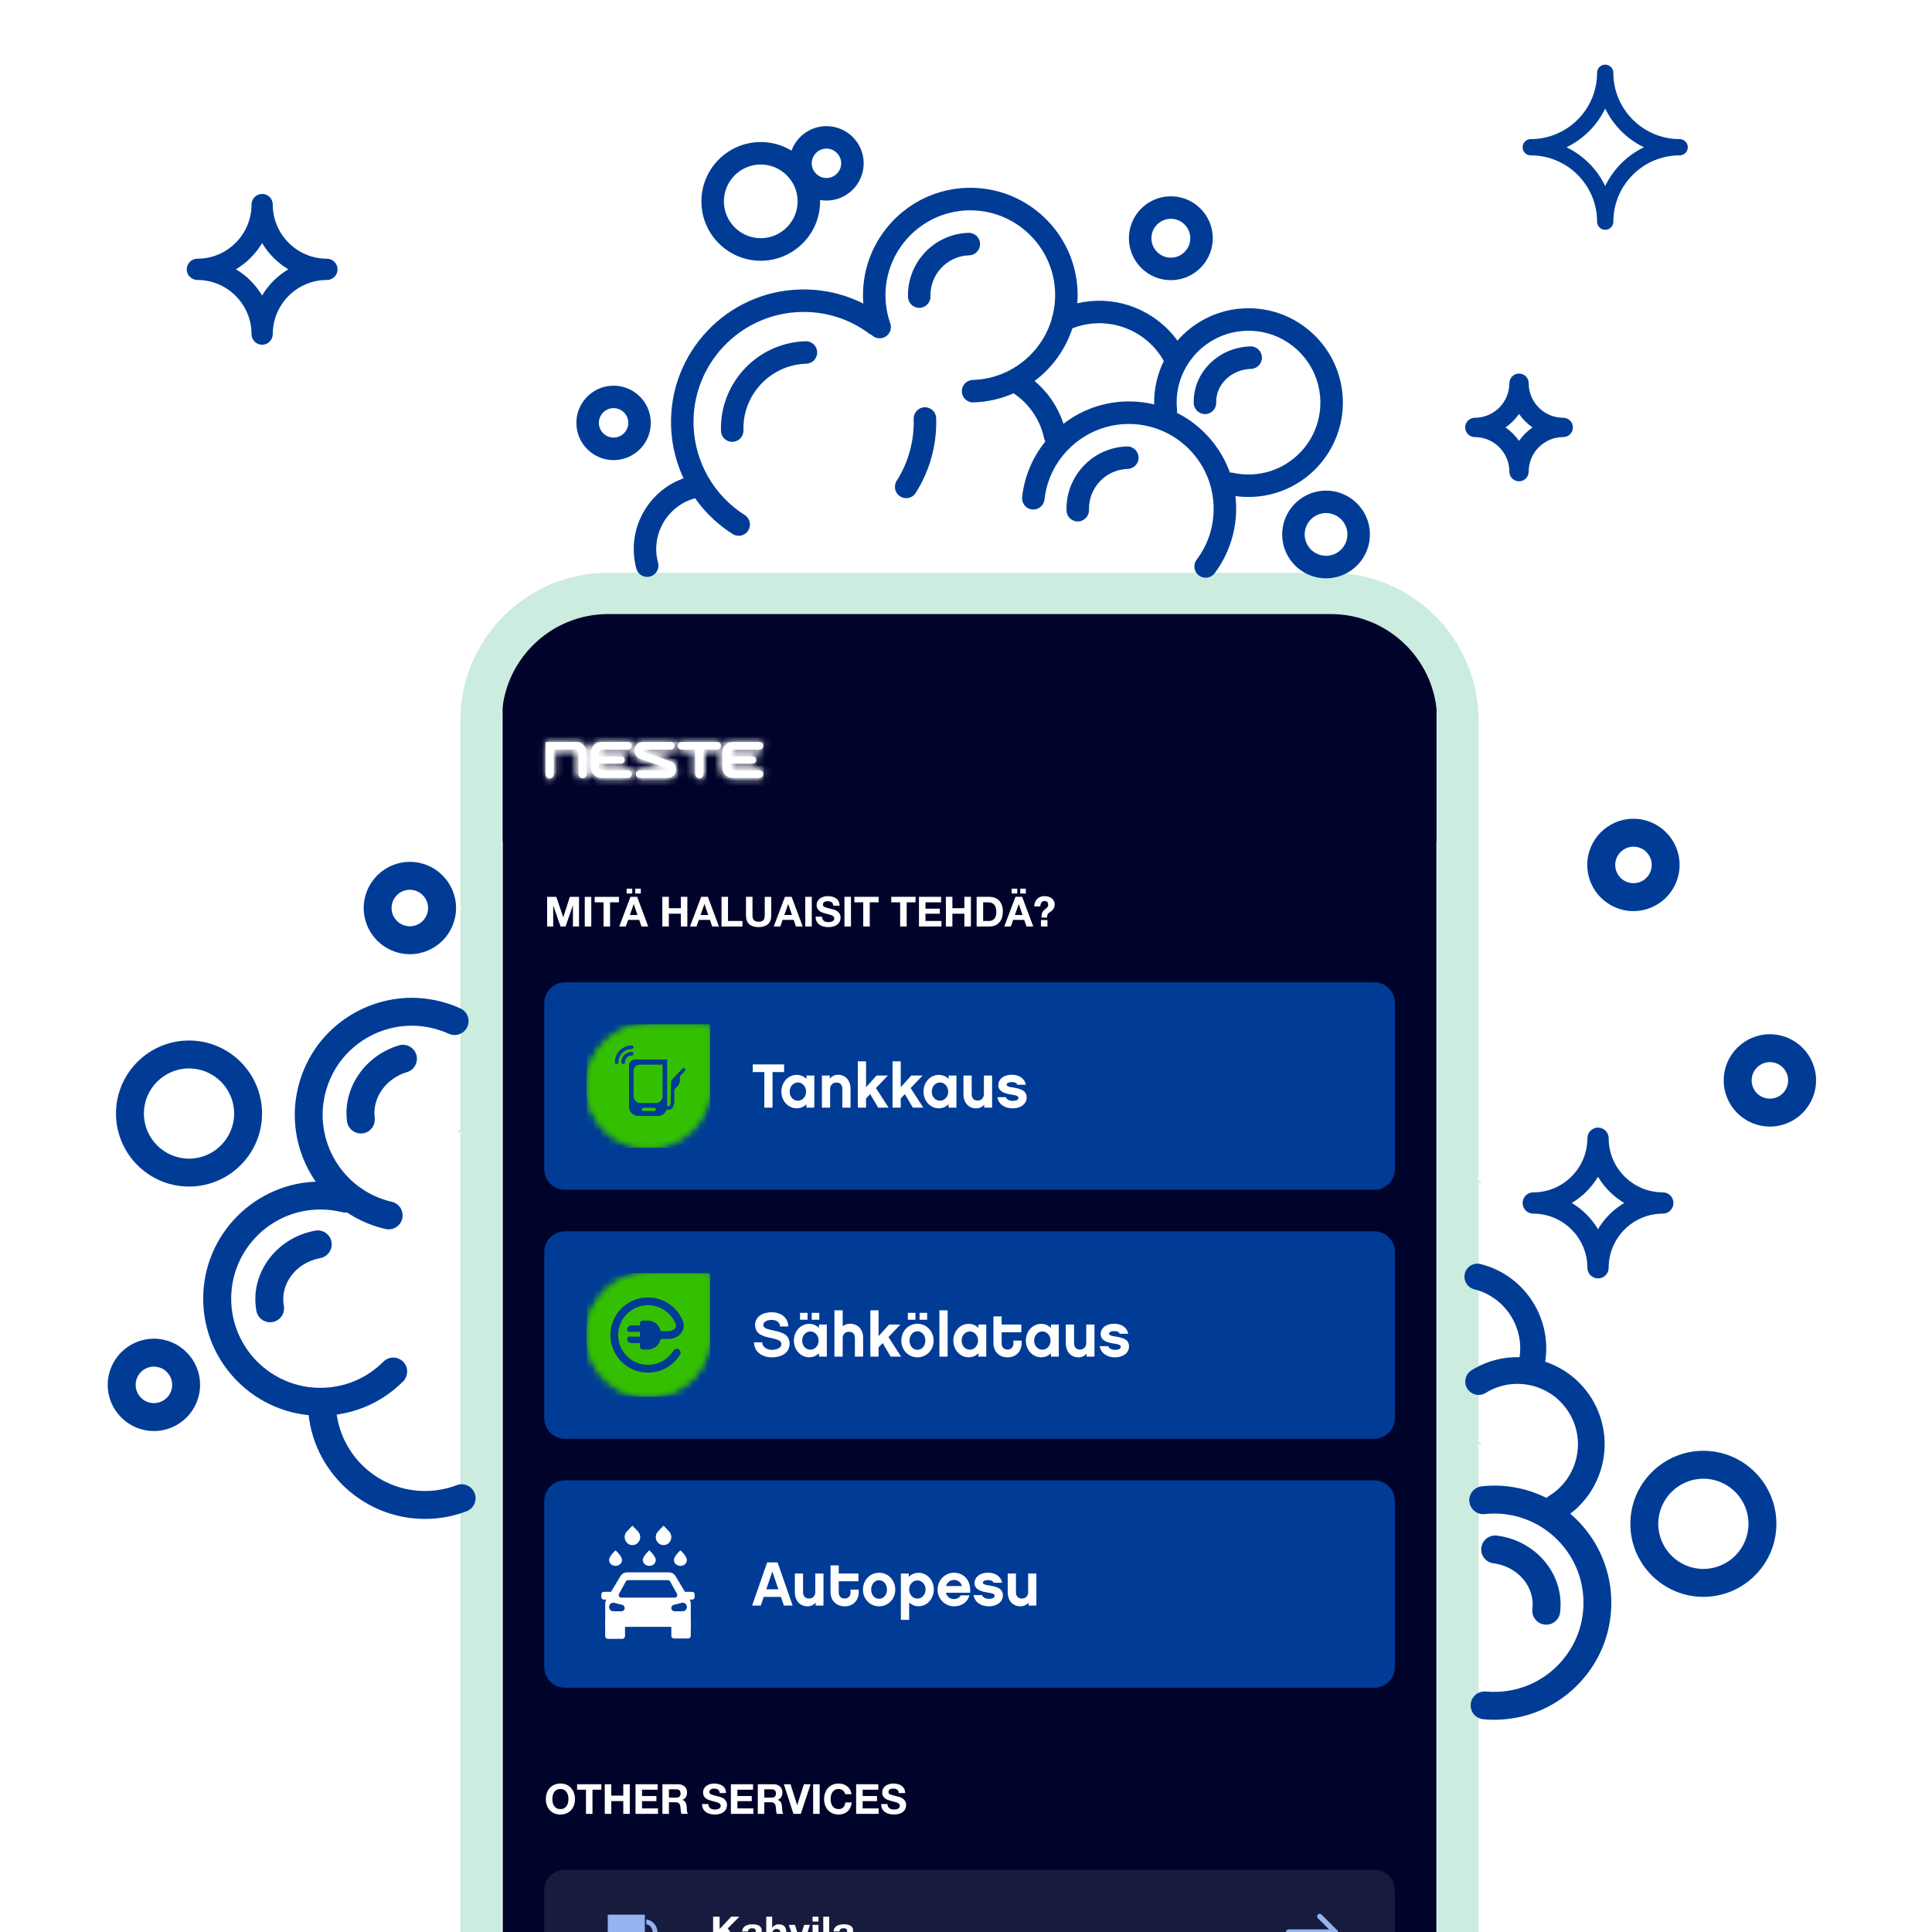 <svg fill="none" height="269" viewBox="0 0 269 269" width="269" xmlns="http://www.w3.org/2000/svg" xmlns:xlink="http://www.w3.org/1999/xlink"><rect x="0" y="0" width="269" height="269" fill="#808080" stroke="none"/><clipPath id="a"><path d="m0 0h269v269h-269z"/></clipPath><clipPath id="b"><rect height="296.111" rx="8" width="130" x="70" y="85.44"/></clipPath><mask height="187" maskUnits="userSpaceOnUse" width="136" x="67" y="83"><path d="m67 100.431c0-9.627 7.804-17.431 17.431-17.431h101.138c9.627 0 17.431 7.804 17.431 17.431v169.207h-136z" fill="#d9d9d9"/></mask><mask id="c" height="18" maskUnits="userSpaceOnUse" width="18" x="81" y="142"><path clip-rule="evenodd" d="m90.404 142.614c-4.724 0-8.661 3.758-8.723 8.481-0.0.025-0.0.05-.001.075v.078c.021 4.729 3.861 8.556 8.595 8.556 4.747 0 8.595-3.848 8.595-8.595v-8.308c0-.158-.128-.287-.286-.287z" fill="#fff" fill-rule="evenodd"/></mask><mask id="d" height="18" maskUnits="userSpaceOnUse" width="18" x="81" y="142"><path clip-rule="evenodd" d="m90.404 142.614c-4.724 0-8.661 3.758-8.723 8.481-0.0.025-0.0.05-.001.075v.078c.021 4.729 3.861 8.556 8.595 8.556 4.747 0 8.595-3.848 8.595-8.595v-8.308c0-.158-.128-.287-.286-.287z" fill="#fff" fill-rule="evenodd"/></mask><mask id="e" height="18" maskUnits="userSpaceOnUse" width="18" x="81" y="177"><path clip-rule="evenodd" d="m90.405 177.281c-4.724 0-8.661 3.757-8.723 8.481-0.0.025-0.0.05-.001.075v.078c.021 4.728 3.861 8.556 8.595 8.556 4.747 0 8.595-3.848 8.595-8.595v-8.309c0-.158-.128-.286-.286-.286z" fill="#fff" fill-rule="evenodd"/></mask><mask id="f" height="18" maskUnits="userSpaceOnUse" width="18" x="81" y="177"><path clip-rule="evenodd" d="m90.405 177.281c-4.724 0-8.661 3.757-8.723 8.481-0.0.025-0.0.05-.001.075v.078c.021 4.728 3.861 8.556 8.595 8.556 4.747 0 8.595-3.848 8.595-8.595v-8.309c0-.158-.128-.286-.286-.286z" fill="#fff" fill-rule="evenodd"/></mask><mask id="g" height="6" maskUnits="userSpaceOnUse" width="32" x="75" y="103"><path clip-rule="evenodd" d="m102.031 103.311c-.812.001-1.468.659-1.469 1.47v2.076c.001.811.657 1.469 1.469 1.47h3.719c.295-.001.533-.24.534-.535 0-.295-.239-.535-.534-.536h-3.506-.004c-.294-.001-.532-.24-.531-.535v-.296-.002c0-.06.049-.108.109-.108h2.98c.275 0 .497-.222.497-.497-.001-.273-.223-.495-.497-.496h-2.979-.003c-.06-.001-.108-.05-.107-.109v-.297-.004c.001-.294.24-.532.535-.531h3.506c.295 0 .534-.24.534-.535-.001-.295-.239-.534-.534-.535zm-7.145 0c-.295 0-.534.239-.534.534.001.296.239.535.534.536h1.798.003c.06.001.108.05.106.11v3.302h0v.004c.002.316.258.57.573.569.316 0 .573-.257.573-.574v-3.301-.003c0-.059.05-.107.109-.107h1.808c.295 0 .535-.24.534-.535s-.239-.534-.534-.535zm-5.38 0h-.002c-.66.001-1.194.538-1.192 1.197-0.0.486.292.923.741 1.108l3.881 1.373c.053.021.089.072.091.129-0.0.077-.062.138-.138.138h-3.831c-.295.001-.535.24-.534.536.001.295.24.534.534.535h3.89c.661-.002 1.196-.538 1.197-1.198 0-.502-.312-.951-.784-1.125l-3.833-1.356c-.055-.019-.092-.071-.092-.13v-.004c.001-.074.062-.134.137-.133h3.825c.295 0 .535-.24.534-.535-.001-.295-.239-.534-.534-.535zm-5.78 0c-.811.001-1.468.659-1.468 1.47v2.076c0.0.811.657 1.469 1.468 1.47h3.718c.295-.001.534-.24.534-.535 0-.296-.239-.535-.534-.536h-3.506-.003c-.295-.001-.533-.24-.532-.535v-.296-.002c.001-.06.05-.108.11-.108h2.979c.275 0 .496-.222.496-.497-.001-.273-.222-.495-.496-.496h-2.98-.003c-.059-.001-.108-.05-.107-.109v-.297-.004c.001-.294.24-.532.535-.531h3.506c.295 0 .534-.24.534-.535-0-.295-.239-.534-.534-.535zm-6.63 0h-1.036-.003c-.06 0-.108.049-.107.109v4.373.004c.001.316.258.57.573.569h0c.317 0 .573-.257.573-.574v-3.301-.003c.001-.06.049-.108.109-.107h2.792c.295.001.534.24.535.535v2.877.004c.001.316.258.57.573.569h0c.317 0 .573-.257.572-.574v-3.011c-0-.811-.657-1.469-1.468-1.47z" fill="#fff" fill-rule="evenodd"/></mask><mask id="h" height="6" maskUnits="userSpaceOnUse" width="32" x="75" y="103"><path clip-rule="evenodd" d="m102.031 103.311c-.812.001-1.468.659-1.469 1.47v2.076c.001.811.657 1.469 1.469 1.47h3.719c.295-.001.533-.24.534-.535 0-.295-.239-.535-.534-.536h-3.506-.004c-.294-.001-.532-.24-.531-.535v-.296-.002c0-.06.049-.108.109-.108h2.98c.275 0 .497-.222.497-.497-.001-.273-.223-.495-.497-.496h-2.979-.003c-.06-.001-.108-.05-.107-.109v-.297-.004c.001-.294.24-.532.535-.531h3.506c.295 0 .534-.24.534-.535-.001-.295-.239-.534-.534-.535zm-7.145 0c-.295 0-.534.239-.534.534.001.296.239.535.534.536h1.798.003c.06.001.108.05.106.11v3.302h0v.004c.002.316.258.57.573.569.316 0 .573-.257.573-.574v-3.301-.003c0-.059.05-.107.109-.107h1.808c.295 0 .535-.24.534-.535s-.239-.534-.534-.535zm-5.38 0h-.002c-.66.001-1.194.538-1.192 1.197-0.0.486.292.923.741 1.108l3.881 1.373c.053.021.089.072.091.129-0.0.077-.062.138-.138.138h-3.831c-.295.001-.535.24-.534.536.001.295.24.534.534.535h3.89c.661-.002 1.196-.538 1.197-1.198 0-.502-.312-.951-.784-1.125l-3.833-1.356c-.055-.019-.092-.071-.092-.13v-.004c.001-.074.062-.134.137-.133h3.825c.295 0 .535-.24.534-.535-.001-.295-.239-.534-.534-.535zm-5.78 0c-.811.001-1.468.659-1.468 1.47v2.076c0.0.811.657 1.469 1.468 1.47h3.718c.295-.001.534-.24.534-.535 0-.296-.239-.535-.534-.536h-3.506-.003c-.295-.001-.533-.24-.532-.535v-.296-.002c.001-.06.05-.108.11-.108h2.979c.275 0 .496-.222.496-.497-.001-.273-.222-.495-.496-.496h-2.98-.003c-.059-.001-.108-.05-.107-.109v-.297-.004c.001-.294.24-.532.535-.531h3.506c.295 0 .534-.24.534-.535-0-.295-.239-.534-.534-.535zm-6.63 0h-1.036-.003c-.06 0-.108.049-.107.109v4.377c.001.316.258.57.573.569h0c.317 0 .573-.257.573-.574v-3.301-.003c.001-.06.049-.108.109-.107h2.792c.295.001.534.24.535.535v2.877.004c.001.316.258.57.573.569h0c.317 0 .573-.257.572-.574v-3.011c-0-.811-.657-1.469-1.468-1.47z" fill="#fff" fill-rule="evenodd"/></mask><g clip-path="url(#a)"><path d="m0 0h269v269h-269z" fill="#fff"/><g clip-path="url(#b)"><rect fill="#00042a" height="296.111" rx="8" width="130" x="70" y="85.44"/><path d="m76.177 124.87h1.277l.965 2.837h.011l.913-2.837h1.277v4.126h-.849v-2.924h-.012l-1.011 2.924h-.699l-1.011-2.895h-.012v2.895h-.849zm5.242 0h.907v4.126h-.907zm2.617.763h-1.236v-.763h3.38v.763h-1.236v3.363h-.907zm3.214-1.901h.78v.676h-.78zm1.19 0h.78v.676h-.78zm-.745 3.669h1.069l-.52-1.514h-.012zm.087-2.531h.93l1.543 4.126h-.942l-.312-.919h-1.543l-.324.919h-.913zm4.437 0h.907v1.583h1.67v-1.583h.907v4.126h-.907v-1.78h-1.67v1.78h-.907zm5.323 2.531h1.069l-.52-1.514h-.012zm.087-2.531h.93l1.543 4.126h-.942l-.312-.919h-1.543l-.324.919h-.913zm2.829 0h.907v3.363h2.01v.763h-2.917zm6.926 2.566c0 .558-.156.974-.468 1.248-.312.269-.744.404-1.294.404-.559 0-.992-.135-1.3-.404-.305-.27-.457-.686-.457-1.248v-2.566h.907v2.566c0 .111.01.221.029.329s.06.204.121.289c.062.081.147.148.255.202.111.05.26.075.445.075.323 0 .547-.071.67-.214.123-.146.185-.373.185-.681v-2.566h.907zm1.821-.035h1.069l-.52-1.514h-.012zm.087-2.531h.93l1.543 4.126h-.942l-.312-.919h-1.543l-.323.919h-.913zm2.828 0h.907v4.126h-.907zm2.323 2.756c0 .139.025.256.075.353.05.096.115.175.196.237.085.057.183.102.295.132.111.027.227.041.346.041.081 0 .168-.006.26-.017.093-.016.18-.043.26-.081.081-.039.149-.091.203-.156.054-.07.081-.156.081-.26 0-.112-.037-.203-.11-.272-.07-.069-.162-.127-.278-.173-.115-.046-.246-.087-.392-.122-.147-.034-.295-.073-.445-.115-.154-.039-.305-.085-.451-.139-.146-.058-.277-.131-.393-.219-.115-.089-.21-.199-.283-.33-.069-.134-.104-.296-.104-.485 0-.212.044-.395.133-.549.092-.158.212-.289.358-.393s.312-.181.497-.231.37-.075.555-.075c.215 0 .421.025.618.075.2.046.377.123.531.231.155.108.276.247.364.416.093.166.139.368.139.607h-.878c-.008-.123-.035-.225-.081-.306-.042-.081-.1-.145-.173-.191-.074-.046-.158-.079-.255-.098-.092-.019-.194-.029-.306-.029-.073 0-.146.008-.219.023-.074.015-.141.042-.203.081-.057.038-.105.087-.144.144-.039.058-.058.131-.058.22 0 .081.016.146.046.196.031.05.091.097.18.139.092.042.217.085.375.127.162.043.372.096.63.162.077.015.183.044.318.087.138.038.275.102.41.19.135.089.25.208.347.358.1.147.15.336.15.567 0 .188-.037.364-.11.525-.073.162-.183.303-.329.422-.143.116-.322.206-.538.272-.212.065-.458.098-.739.098-.227 0-.449-.029-.665-.087-.212-.054-.4-.14-.566-.26-.162-.119-.291-.271-.387-.456s-.143-.405-.139-.659zm3.134-2.756h.907v4.126h-.907zm2.616.763h-1.236v-.763h3.38v.763h-1.237v3.363h-.907zm5.141 0h-1.237v-.763h3.38v.763h-1.236v3.363h-.907zm2.619-.763h3.085v.763h-2.178v.884h1.999v.705h-1.999v1.011h2.224v.763h-3.131zm3.746 0h.907v1.583h1.67v-1.583h.907v4.126h-.907v-1.78h-1.67v1.78h-.907zm5.19 3.363h.809c.131 0 .258-.021.381-.064.123-.042.233-.111.33-.208.096-.1.173-.229.231-.387.057-.158.086-.35.086-.578 0-.208-.021-.394-.063-.56-.039-.169-.104-.314-.197-.433-.092-.12-.215-.21-.369-.272-.151-.065-.337-.098-.561-.098h-.647zm-.907-3.363h1.779c.266 0 .513.043.74.127.231.085.429.212.595.382.17.169.301.381.393.635.096.254.144.553.144.896 0 .3-.038.578-.115.832s-.195.474-.353.658c-.154.185-.348.332-.583.44-.231.104-.505.156-.821.156h-1.779zm4.878-1.138h.78v.676h-.78zm1.19 0h.78v.676h-.78zm-.746 3.669h1.069l-.52-1.514h-.011zm.087-2.531h.93l1.543 4.126h-.942l-.312-.919h-1.542l-.324.919h-.913zm4.452 3.236v.89h-.907v-.89zm-1.837-1.907c.004-.208.038-.399.104-.572.069-.173.164-.323.283-.451.123-.127.27-.225.439-.294.174-.073.366-.11.578-.11.273 0 .501.039.682.116.185.073.333.165.445.277.111.112.19.233.237.364.05.127.075.246.075.358 0 .185-.025.337-.075.457-.047.119-.106.221-.18.306-.069.085-.148.158-.236.219-.085.058-.166.118-.243.179-.077.058-.147.126-.208.203-.058.077-.095.173-.11.289v.219h-.78v-.26c.012-.165.042-.304.093-.416.053-.112.115-.206.184-.283.07-.081.143-.15.22-.208s.148-.116.214-.173c.065-.058.117-.122.156-.191.042-.069.061-.156.058-.26 0-.177-.045-.308-.133-.393-.085-.085-.205-.127-.359-.127-.104 0-.194.021-.271.064-.073.038-.135.092-.185.161-.046.066-.081.145-.104.237-.023.089-.035.185-.035.289z" fill="#fff"/><path d="m75.778 139.662c0-1.595 1.293-2.889 2.889-2.889h112.666c1.596 0 2.889 1.294 2.889 2.889v23.111c0 1.596-1.293 2.889-2.889 2.889h-112.666c-1.595 0-2.889-1.293-2.889-2.889z" fill="#003b96"/><g mask="url(#c)"><path clip-rule="evenodd" d="m81.681 159.804h17.19v-17.19h-17.19z" fill="#34c000" fill-rule="evenodd"/></g><g mask="url(#d)"><path clip-rule="evenodd" d="m81.681 159.804h17.19v-17.19h-17.19z" fill="#34c000" fill-rule="evenodd"/></g><path clip-rule="evenodd" d="m92.258 152.631c-.002.529-.43.956-.959.957h-2.132c-.525-.005-.949-.431-.951-.957v-3.545c.004-.466.381-.843.847-.847h0 3.195zm-1.167 2.06h-1.495c-.124 0-.224-.1-.224-.224s.1-.224.224-.224h1.495c.124 0 .224.1.224.224s-.1.224-.224.224zm4.258-5.939c-.11-.057-.243-.041-.336.041-.486.488-.964.984-1.418 1.501-.107.145-.164.321-.163.502-.016.773-.049 2.323-.049 2.323v.343c-.02.226-.024.561-.364.551-.053-.002-.094-.015-.13-.032v-6.465h-4.455c-.472 0-.855.382-.855.854v5.726c.003.711.58 1.287 1.291 1.288h2.729c.567-.001 1.048-.368 1.221-.877.064.016.13.026.198.023.335.017.638-.196.737-.516.083-.232.13-.475.14-.722 0 0-.014-.989 0-1.483.026-.147.107-.28.226-.37.41-.28.62-.773.539-1.262-.036-.216.05-.434.224-.567.176-.143.333-.307.467-.49.059-.085.094-.285 0-.368z" fill="#003b96" fill-rule="evenodd"/><path clip-rule="evenodd" d="m88.198 146.719c0-.138-.111-.249-.249-.249-.795.001-1.439.645-1.44 1.44 0.0.065.027.128.074.174.047.046.11.072.176.072.136 0 .247-.11.248-.247.001-.519.422-.941.942-.942.138 0 .249-.111.249-.248z" fill="#003b96" fill-rule="evenodd"/><path clip-rule="evenodd" d="m87.951 146.059c.137 0 .249-.112.249-.249s-.111-.249-.249-.249c-1.294.005-2.341 1.055-2.341 2.349.001.134.109.243.244.245.136 0 .247-.109.248-.245 0-1.022.827-1.85 1.849-1.851z" fill="#003b96" fill-rule="evenodd"/><path d="m109.174 149.269h-1.612v4.949h-1.144v-4.949h-1.612v-1.066h4.368zm4.205.485v4.464h-1.092v-.477c-.346.364-.823.572-1.369.572-1.161 0-2.123-1.005-2.123-2.323 0-1.326.962-2.331 2.123-2.331.546 0 1.023.208 1.369.572v-.477zm-1.144 2.245c0-.711-.511-1.283-1.144-1.283-.632 0-1.144.555-1.144 1.283 0 .711.512 1.257 1.144 1.257.633 0 1.144-.564 1.144-1.257zm6.189-.39v2.609h-1.144v-2.609c0-.26-.078-.884-.832-.884-.511 0-.866.381-.866.884v2.609h-1.144v-4.464h1.092v.434c.286-.338.676-.546 1.152-.546 1.049 0 1.742.788 1.742 1.967zm2.732.728-.572.598v1.283h-1.144v-6.448h1.144v3.605l1.464-1.621h1.578l-1.664 1.742 1.759 2.722h-1.456zm4.832 0-.572.598v1.283h-1.144v-6.448h1.144v3.605l1.465-1.621h1.577l-1.664 1.742 1.76 2.722h-1.456zm7.179-2.583v4.464h-1.092v-.477c-.346.364-.823.572-1.369.572-1.161 0-2.123-1.005-2.123-2.323 0-1.326.962-2.331 2.123-2.331.546 0 1.023.208 1.369.572v-.477zm-1.144 2.245c0-.711-.511-1.283-1.144-1.283-.632 0-1.144.555-1.144 1.283 0 .711.512 1.257 1.144 1.257.633 0 1.144-.564 1.144-1.257zm6.112-2.245v4.464h-1.092v-.408c-.277.321-.667.512-1.135.512-1.058 0-1.76-.789-1.76-1.959v-2.609h1.144v2.609c0 .251.087.875.832.875.512 0 .867-.381.867-.875v-2.609zm4.812 3.06c0 .884-.815 1.508-1.959 1.508-1.135 0-1.976-.598-2.115-1.56h1.162c.156.381.615.52.953.52.459 0 .806-.139.806-.399 0-.251-.156-.355-.936-.477-.797-.121-1.863-.338-1.863-1.334 0-.702.615-1.43 1.906-1.43 1.023 0 1.786.554 1.933 1.395h-1.187c-.07-.208-.321-.373-.746-.373-.528 0-.745.191-.745.356 0 .234.329.312.884.398 1.109.182 1.907.425 1.907 1.396z" fill="#fff"/><path d="m75.778 174.329c0-1.596 1.293-2.889 2.889-2.889h112.666c1.596 0 2.889 1.293 2.889 2.889v23.111c0 1.595-1.293 2.889-2.889 2.889h-112.666c-1.595 0-2.889-1.294-2.889-2.889z" fill="#003b96"/><g mask="url(#e)"><path clip-rule="evenodd" d="m81.682 194.471h17.19v-17.19h-17.19z" fill="#34c000" fill-rule="evenodd"/></g><g mask="url(#f)"><path clip-rule="evenodd" d="m81.682 194.471h17.19v-17.19h-17.19z" fill="#34c000" fill-rule="evenodd"/></g><path d="m89.105 184.234c0-.2.162-.361.361-.361h.739c.997 0 1.806.808 1.806 1.805v.413c0 .997-.808 1.805-1.806 1.805h-.739c-.199 0-.361-.161-.361-.361z" fill="#003b96"/><path d="m87.316 185.139c0-.329.267-.596.596-.596h1.055c.199 0 .361.162.361.361v.172c0 .2-.162.361-.361.361h-1.353c-.165 0-.298-.133-.298-.298z" fill="#003b96"/><path d="m87.316 186.406c0 .329.267.596.596.596h1.055c.199 0 .361-.161.361-.361v-.172c0-.199-.162-.361-.361-.361h-1.353c-.165 0-.298.133-.298.298z" fill="#003b96"/><path d="m94.222 188.343c-.826 1.342-2.309 2.236-4 2.236-2.593 0-4.694-2.102-4.694-4.695 0-2.592 2.102-4.694 4.694-4.694 1.97 0 3.656 1.213 4.353 2.933.374.924-.467 1.761-1.464 1.761h-1.995" stroke="#003b96" stroke-linecap="round" stroke-width="1.083"/><path d="m107.449 182.714c1.586 0 2.305 1.023 2.305 1.976h-1.144c0-.52-.433-.91-1.161-.91-.607 0-1.17.234-1.17.693 0 .416.407.564 1.326.754 1.43.286 2.331.642 2.331 1.872 0 1.162-.97 1.89-2.487 1.89-1.179 0-2.461-.65-2.461-2.098h1.144c0 .711.71 1.049 1.317 1.049.659 0 1.343-.234 1.343-.806 0-.381-.312-.615-1.421-.832s-2.236-.546-2.236-1.837c0-1.032.91-1.751 2.314-1.751zm5.568.078h1.057v.962h-1.057zm-1.629 0h1.057v.962h-1.057zm3.735 1.629v4.464h-1.092v-.477c-.347.364-.823.572-1.369.572-1.162 0-2.124-1.005-2.124-2.323 0-1.326.962-2.331 2.124-2.331.546 0 1.022.208 1.369.572v-.477zm-1.144 2.245c0-.711-.511-1.283-1.144-1.283s-1.144.555-1.144 1.283c0 .711.511 1.257 1.144 1.257s1.144-.564 1.144-1.257zm6.197-.39v2.609h-1.144v-2.609c0-.26-.086-.849-.832-.849-.511 0-.866.346-.866.849v2.609h-1.153v-6.448h1.153v2.218c.286-.216.632-.346 1.022-.346 1.092 0 1.82.788 1.82 1.967zm2.723.728-.572.598v1.283h-1.144v-6.448h1.144v3.605l1.465-1.621h1.577l-1.664 1.742 1.759 2.722h-1.456zm5.134-4.212h1.057v.962h-1.057zm-1.63 0h1.058v.962h-1.058zm1.335 1.517c1.239 0 2.253 1.014 2.253 2.348 0 1.335-1.014 2.332-2.253 2.332s-2.245-.997-2.245-2.332c0-1.334 1.006-2.348 2.245-2.348zm0 3.631c.607 0 1.101-.52 1.101-1.274 0-.771-.494-1.309-1.101-1.309s-1.101.538-1.101 1.309c0 .754.494 1.274 1.101 1.274zm4.204-5.503v6.448h-1.144v-6.448zm5.381 1.984v4.464h-1.092v-.477c-.347.364-.823.572-1.369.572-1.162 0-2.124-1.005-2.124-2.323 0-1.326.962-2.331 2.124-2.331.546 0 1.022.208 1.369.572v-.477zm-1.144 2.245c0-.711-.511-1.283-1.144-1.283s-1.144.555-1.144 1.283c0 .711.511 1.257 1.144 1.257s1.144-.564 1.144-1.257zm6.067-.009v.364c0 1.127-.762 1.968-1.958 1.968s-1.968-.841-1.968-1.968v-3.735h1.144v1.135h2.739v1.075h-2.739v1.586c0 .407.252.823.824.823.563 0 .814-.416.814-.823v-.425zm5.174-2.236v4.464h-1.092v-.477c-.347.364-.823.572-1.369.572-1.162 0-2.124-1.005-2.124-2.323 0-1.326.962-2.331 2.124-2.331.546 0 1.022.208 1.369.572v-.477zm-1.144 2.245c0-.711-.511-1.283-1.144-1.283s-1.144.555-1.144 1.283c0 .711.511 1.257 1.144 1.257s1.144-.564 1.144-1.257zm6.112-2.245v4.464h-1.092v-.408c-.278.321-.668.512-1.136.512-1.057 0-1.759-.789-1.759-1.959v-2.609h1.144v2.609c0 .251.087.875.832.875.511 0 .867-.381.867-.875v-2.609zm4.811 3.06c0 .884-.814 1.508-1.958 1.508-1.136 0-1.976-.598-2.115-1.56h1.161c.156.381.616.52.954.52.459 0 .806-.139.806-.399 0-.251-.156-.355-.936-.477-.798-.121-1.864-.338-1.864-1.334 0-.702.616-1.43 1.907-1.43 1.023 0 1.785.554 1.933 1.395h-1.188c-.069-.208-.32-.373-.745-.373-.529 0-.745.191-.745.356 0 .234.329.312.884.398 1.109.182 1.906.425 1.906 1.396z" fill="#fff"/><path d="m75.778 208.996c0-1.596 1.293-2.889 2.889-2.889h112.666c1.596 0 2.889 1.293 2.889 2.889v23.111c0 1.595-1.293 2.889-2.889 2.889h-112.666c-1.595 0-2.889-1.294-2.889-2.889z" fill="#003b96"/><g fill="#fff"><rect height="2.758" rx=".361" transform="matrix(1 0 0 -1 84.264 228.184)" width="2.758"/><rect height="2.708" rx=".361" transform="matrix(1 0 0 -1 93.472 228.135)" width="2.708"/><path d="m84.083 221.635h1.444c.2 0 .361.161.361.361v.361c0 .199-.162.361-.361.361h-1.444c-.2 0-.361-.162-.361-.361v-.361c0-.2.162-.361.361-.361z"/><path d="m94.917 221.635h1.444c.2 0 .361.161.361.361v.361c0 .199-.162.361-.361.361h-1.444c-.2 0-.361-.162-.361-.361v-.361c0-.2.162-.361.361-.361z"/><path clip-rule="evenodd" d="m84.418 222.731c-.101.169-.154.361-.154.558v3.22h11.917v-3.22c0-.197-.053-.389-.154-.558l-1.968-3.279c-.196-.326-.548-.526-.929-.526h-5.815c-.381 0-.733.2-.929.526zm1.769-.821.953-1.715c.064-.114.184-.186.316-.186h5.533c.131 0 .252.072.316.186l.953 1.715c.134.241-.04.537-.316.537h-7.439c-.275 0-.449-.296-.316-.537zm-1.381 1.839c0-.386.363-.67.738-.576l1.083.271c.203.051.346.233.346.443 0 .252-.204.456-.456.456h-1.117c-.328 0-.594-.266-.594-.594zm10.096-.576c.375-.094.738.19.738.576 0 .328-.266.594-.594.594h-1.117c-.252 0-.456-.204-.456-.456 0-.21.142-.392.346-.443z" fill-rule="evenodd"/><path d="m87.29 214.806c-.423-.438-.423-1.149 0-1.587l.766-.793.766.793c.423.438.423 1.149 0 1.587-.423.438-1.109.438-1.532 0z"/><path d="m91.623 214.806c-.423-.438-.423-1.149 0-1.587l.766-.793.766.793c.423.438.423 1.149 0 1.587-.423.438-1.109.438-1.532 0z"/><path d="m86.611 217.211c0 .449-.404.812-.903.812-.498 0-.903-.363-.903-.812 0-.542.903-1.354.903-1.354s.903.812.903 1.354z"/><path d="m91.306 217.211c0 .449-.404.812-.903.812s-.903-.363-.903-.812c0-.542.903-1.354.903-1.354s.903.812.903 1.354z"/><path d="m95.639 217.211c0 .449-.404.812-.903.812s-.903-.363-.903-.812c0-.542.903-1.354.903-1.354s.903.812.903 1.354z"/><path d="m108.74 222.347h-2.4l-.408 1.204h-1.213l2.097-6.014h1.448l2.097 6.014h-1.213zm-.364-1.066-.84-2.47-.841 2.47zm6.281-2.193v4.463h-1.092v-.407c-.277.321-.667.511-1.135.511-1.057 0-1.759-.788-1.759-1.958v-2.609h1.144v2.609c0 .251.086.875.832.875.511 0 .866-.381.866-.875v-2.609zm4.907 2.236v.364c0 1.127-.763 1.967-1.959 1.967s-1.967-.84-1.967-1.967v-3.735h1.144v1.135h2.739v1.075h-2.739v1.586c0 .407.251.823.823.823.564 0 .815-.416.815-.823v-.425zm2.834-2.349c1.239 0 2.253 1.014 2.253 2.349s-1.014 2.331-2.253 2.331c-1.24 0-2.245-.996-2.245-2.331s1.005-2.349 2.245-2.349zm0 3.632c.606 0 1.1-.52 1.1-1.274 0-.772-.494-1.309-1.1-1.309-.607 0-1.101.537-1.101 1.309 0 .754.494 1.274 1.101 1.274zm7.618-1.3c0 1.326-.953 2.34-2.123 2.34-.511 0-.971-.2-1.309-.529v2.418h-1.152v-6.448h1.1v.468c.347-.355.824-.572 1.361-.572 1.17 0 2.123 1.005 2.123 2.323zm-1.144 0c0-.72-.511-1.257-1.144-1.257-.632 0-1.144.563-1.144 1.257 0 .702.512 1.274 1.144 1.274.633 0 1.144-.546 1.144-1.274zm6.198.459h-3.371c.147.546.581.884 1.118.884.381 0 .754-.165.945-.52h1.222c-.26.91-1.049 1.525-2.158 1.525-1.257 0-2.288-1.04-2.288-2.331s1.031-2.349 2.288-2.349c1.317 0 2.409 1.023 2.244 2.791zm-3.354-.936h2.219c-.139-.52-.572-.849-1.118-.849-.52 0-.936.329-1.101.849zm7.921 1.317c0 .884-.814 1.508-1.958 1.508-1.136 0-1.976-.598-2.115-1.56h1.161c.156.382.616.52.954.52.459 0 .806-.138.806-.398 0-.252-.156-.356-.936-.477-.798-.121-1.864-.338-1.864-1.335 0-.702.616-1.43 1.907-1.43 1.023 0 1.785.555 1.933 1.396h-1.188c-.069-.208-.32-.373-.745-.373-.529 0-.745.191-.745.355 0 .234.329.312.884.399 1.109.182 1.906.425 1.906 1.395zm4.66-3.059v4.463h-1.092v-.407c-.278.321-.668.511-1.136.511-1.057 0-1.759-.788-1.759-1.958v-2.609h1.144v2.609c0 .251.087.875.832.875.511 0 .867-.381.867-.875v-2.609z"/><path d="m76.904 250.506c0 .173.019.343.058.508.042.162.108.309.196.439.089.131.204.237.347.318.142.077.316.116.52.116.204 0 .378-.039.52-.116.142-.081.258-.187.347-.318.088-.13.152-.277.191-.439.042-.165.064-.335.064-.508 0-.181-.021-.356-.064-.526-.038-.169-.102-.32-.191-.451-.089-.134-.204-.24-.347-.317-.142-.081-.316-.122-.52-.122-.204 0-.378.041-.52.122-.142.077-.258.183-.347.317-.089.131-.154.282-.196.451-.038.17-.058.345-.058.526zm-.907 0c0-.308.046-.593.139-.855.092-.266.225-.497.399-.694.173-.196.385-.35.636-.462.254-.111.539-.167.855-.167.32 0 .605.056.855.167.25.112.462.266.636.462.173.197.306.428.399.694.092.262.139.547.139.855 0 .3-.046.582-.139.843-.092.259-.225.484-.399.676-.173.193-.385.345-.636.457-.25.108-.535.162-.855.162-.316 0-.601-.054-.855-.162-.25-.112-.462-.264-.636-.457-.173-.192-.306-.417-.399-.676-.092-.261-.139-.543-.139-.843zm5.589-1.317h-1.236v-.763h3.38v.763h-1.236v3.362h-.907zm2.619-.763h.907v1.583h1.67v-1.583h.907v4.125h-.907v-1.779h-1.67v1.779h-.907zm4.282 0h3.085v.763h-2.178v.884h1.999v.704h-1.999v1.012h2.224v.762h-3.132zm4.654 1.866h.994c.208 0 .364-.046.468-.139.104-.092.156-.242.156-.45 0-.2-.052-.345-.156-.434-.104-.092-.26-.138-.468-.138h-.994zm-.907-1.866h2.224c.185 0 .35.031.497.092.15.058.277.139.381.243.108.104.189.225.243.364.058.135.087.281.087.439 0 .243-.052.453-.156.63-.1.177-.266.312-.497.404v.012c.112.031.204.079.277.144.073.062.133.137.179.226.046.084.079.179.098.283.023.104.039.208.046.312.004.065.008.142.011.231.004.089.01.179.017.271.012.093.027.182.046.266.023.081.056.15.098.208h-.907c-.05-.131-.081-.287-.092-.468-.011-.181-.029-.354-.052-.52-.031-.215-.096-.373-.196-.474-.1-.1-.264-.15-.491-.15h-.907v1.612h-.907zm6.396 2.756c0 .139.025.256.075.352.05.097.116.176.196.237.085.058.183.102.295.133.112.027.227.041.347.041.081 0 .168-.006.26-.018.092-.015.179-.042.261-.081.08-.038.148-.09.202-.156.054-.069.081-.156.081-.26 0-.111-.037-.202-.11-.271-.069-.07-.162-.127-.278-.174-.116-.046-.246-.086-.393-.121-.146-.035-.295-.073-.445-.115-.154-.039-.304-.085-.451-.139-.146-.058-.277-.131-.393-.22-.116-.088-.21-.198-.283-.329-.069-.135-.104-.297-.104-.485 0-.212.044-.395.133-.549.092-.158.212-.289.358-.393s.312-.181.497-.231.37-.075.555-.075c.216 0 .422.025.618.075.2.046.377.123.532.231.154.108.275.246.364.416.092.166.138.368.138.607h-.878c-.008-.124-.035-.226-.081-.307-.042-.081-.1-.144-.173-.19-.073-.047-.158-.079-.254-.099-.092-.019-.195-.028-.306-.028-.073 0-.146.007-.22.023-.073.015-.141.042-.202.081-.058.038-.106.086-.144.144s-.058.131-.058.22c0 .08.015.146.046.196.031.05.091.096.179.139.092.042.218.084.376.127.162.042.372.096.63.162.077.015.183.044.318.086.138.039.275.102.41.191s.25.208.347.358c.1.147.15.335.15.566 0 .189-.037.364-.11.526s-.183.303-.329.422c-.143.115-.322.206-.538.271-.211.066-.458.099-.739.099-.227 0-.449-.029-.664-.087-.212-.054-.401-.141-.566-.26-.162-.119-.291-.272-.387-.456-.096-.185-.142-.405-.139-.659zm3.134-2.756h3.085v.763h-2.178v.884h1.999v.704h-1.999v1.012h2.224v.762h-3.131zm4.653 1.866h.994c.208 0 .364-.046.468-.139.104-.092.156-.242.156-.45 0-.2-.052-.345-.156-.434-.104-.092-.26-.138-.468-.138h-.994zm-.907-1.866h2.225c.184 0 .35.031.496.092.151.058.278.139.382.243.108.104.189.225.242.364.058.135.087.281.087.439 0 .243-.052.453-.156.63-.1.177-.266.312-.497.404v.012c.112.031.204.079.278.144.073.062.132.137.179.226.046.084.079.179.098.283.023.104.038.208.046.312.004.065.008.142.012.231s.009.179.017.271c.012.093.027.182.046.266.023.081.056.15.098.208h-.907c-.05-.131-.081-.287-.092-.468-.012-.181-.029-.354-.052-.52-.031-.215-.096-.373-.197-.474-.1-.1-.263-.15-.491-.15h-.907v1.612h-.907zm5.986 4.125h-1.022l-1.335-4.125h.93l.919 2.9h.012l.93-2.9h.936zm1.722-4.125h.907v4.125h-.907zm4.454 1.387c-.016-.104-.05-.199-.104-.284-.054-.088-.122-.165-.202-.231-.081-.065-.174-.115-.278-.15-.1-.038-.206-.058-.318-.058-.204 0-.377.041-.52.122-.142.077-.258.183-.346.317-.089.131-.154.282-.197.451-.038.17-.057.345-.057.526 0 .173.019.343.057.508.043.162.108.309.197.439.088.131.204.237.346.318.143.077.316.116.52.116.278 0 .494-.085.648-.254.158-.17.254-.393.288-.671h.879c-.023.258-.083.491-.179.699-.097.208-.224.386-.382.532s-.343.258-.554.335c-.212.077-.445.116-.7.116-.315 0-.6-.054-.855-.162-.25-.112-.462-.264-.635-.457-.174-.192-.306-.417-.399-.676-.092-.261-.139-.543-.139-.843 0-.308.047-.593.139-.855.093-.266.225-.497.399-.694.173-.196.385-.35.635-.462.255-.111.54-.167.855-.167.228 0 .442.032.642.098.204.065.385.162.543.289.162.123.295.277.399.462s.169.397.196.636zm1.532-1.387h3.085v.763h-2.178v.884h1.999v.704h-1.999v1.012h2.225v.762h-3.132zm4.365 2.756c0 .139.025.256.075.352.05.097.116.176.196.237.085.058.183.102.295.133.112.027.227.041.347.041.081 0 .167-.006.26-.018.092-.015.179-.042.26-.081.081-.038.148-.09.202-.156.054-.069.081-.156.081-.26 0-.111-.037-.202-.11-.271-.069-.07-.162-.127-.277-.174-.116-.046-.247-.086-.393-.121s-.295-.073-.445-.115c-.154-.039-.304-.085-.451-.139-.146-.058-.277-.131-.393-.22-.115-.088-.209-.198-.283-.329-.069-.135-.104-.297-.104-.485 0-.212.045-.395.133-.549.093-.158.212-.289.358-.393.147-.104.312-.181.497-.231s.37-.075.555-.075c.216 0 .422.025.618.075.201.046.378.123.532.231s.275.246.364.416c.092.166.138.368.138.607h-.878c-.007-.124-.034-.226-.081-.307-.042-.081-.1-.144-.173-.19-.073-.047-.158-.079-.254-.099-.093-.019-.195-.028-.306-.028-.074 0-.147.007-.22.023-.073.015-.141.042-.202.081-.058.038-.106.086-.145.144-.038.058-.057.131-.057.22 0 .08.015.146.046.196s.09.096.179.139c.092.042.218.084.375.127.162.042.372.096.63.162.077.015.183.044.318.086.139.039.275.102.41.191s.251.208.347.358c.1.147.15.335.15.566 0 .189-.036.364-.11.526-.073.162-.183.303-.329.422-.143.115-.322.206-.537.271-.212.066-.459.099-.74.099-.227 0-.449-.029-.664-.087-.212-.054-.401-.141-.567-.26-.161-.119-.29-.272-.387-.456-.096-.185-.142-.405-.138-.659z"/></g><path d="m75.778 263.218c0-1.595 1.293-2.889 2.889-2.889h112.666c1.596 0 2.889 1.294 2.889 2.889v11.556c0 1.595-1.293 2.888-2.889 2.888h-112.666c-1.595 0-2.889-1.293-2.889-2.888z" fill="#171c3f"/><path clip-rule="evenodd" d="m91.528 268.991-.004-.085-.005-.084-.012-.081-.013-.085-.02-.081-.021-.081-.028-.08-.029-.077-.033-.077-.037-.076-.041-.073-.045-.073-.049-.069-.049-.068-.057-.065-.057-.06-.057-.057-.065-.057-.066-.052-.069-.053-.07-.044-.073-.044-.073-.041-.078-.036-.078-.032-.077-.029-.082-.024-.082-.02-.082-.02-.086-.012v.666l.065.016.066.02.066.024.061.029.062.028.057.036.057.041.053.04.049.049.05.048.044.049.041.056.037.057.037.056.028.061.028.065.021.06.021.069.012.065.012.064.004.069.005.068-.005.069-.004.065-.012.068-.012.065-.021.064-.021.065-.028.061-.033.06-.033.061-.037.057-.041.052-.044.049-.05.048-.049.048-.053.04-.057.041-.057.033-.062.032-.061.028-.066.024-.066.02-.065.016v.663l.081-.012.086-.016.082-.021.082-.024.077-.028.078-.032.078-.037.073-.04.073-.045.07-.044.069-.048.066-.057.065-.052.057-.061.057-.06.057-.065.049-.069.049-.069.045-.068.041-.077.037-.073.033-.077.029-.08.028-.077.021-.081.02-.085.013-.08.012-.085.005-.081z" fill="#94b3ef" fill-rule="evenodd"/><path clip-rule="evenodd" d="m88.283 272.185h.077l.077-.008.078-.008.077-.016.078-.016.073-.025.073-.023.073-.034.074-.032.065-.036.07-.04.066-.045.062-.048.061-.048.057-.057.053-.056.049-.057.049-.065.045-.06.041-.069.036-.069.037-.069.029-.072.024-.073.025-.072.016-.077.017-.077.008-.077.008-.076v-.081-4.111h-5.161l-.004 4.111.004.077.004.076.012.077.013.077.021.076.02.073.025.077.032.069.033.072.036.069.041.064.045.065.049.061.049.061.057.056.057.052.057.053.061.048.065.045.069.04.07.036.07.032.074.034.074.023.077.025.073.016.078.016.078.008.082.008h.077z" fill="#94b3ef" fill-rule="evenodd"/><path d="m99.288 266.871h.907v1.71l1.612-1.71h1.132l-1.612 1.629 1.768 2.496h-1.138l-1.242-1.855-.52.526v1.329h-.907zm4.048 2.056c.012-.192.06-.352.145-.479.084-.127.192-.229.323-.306s.278-.131.439-.162c.166-.035.332-.052.497-.052.15 0 .303.011.457.035.154.019.294.059.421.121.128.061.232.148.312.26.081.108.122.252.122.433v1.554c0 .135.007.264.023.388.015.123.042.215.081.277h-.832c-.016-.046-.029-.093-.041-.139-.007-.05-.013-.1-.017-.15-.131.135-.285.229-.462.283s-.358.081-.543.081c-.143 0-.276-.017-.399-.052s-.231-.089-.324-.162c-.092-.073-.165-.165-.219-.277-.05-.112-.075-.245-.075-.399 0-.169.029-.308.086-.416.062-.112.139-.2.232-.266.096-.065.204-.113.323-.144.123-.035.247-.062.37-.081s.244-.035.364-.046c.119-.012.225-.029.318-.052.092-.023.165-.056.219-.098.054-.047.079-.112.075-.197 0-.088-.015-.158-.046-.208-.027-.054-.065-.094-.115-.121-.047-.031-.103-.05-.168-.058-.062-.011-.129-.017-.202-.017-.162 0-.289.034-.382.104-.092.069-.146.185-.161.346zm1.895.607c-.034.031-.079.056-.133.075-.05.016-.106.029-.167.041-.058.011-.12.021-.185.029-.066.007-.131.017-.196.028-.062.012-.124.027-.185.047-.058.019-.11.046-.156.081-.043.03-.077.071-.104.121s-.041.113-.041.191c0 .073.014.134.041.184s.063.091.109.122c.047.027.101.046.162.058.062.011.125.017.191.017.162 0 .287-.027.375-.081.089-.054.154-.118.197-.191.042-.077.067-.154.075-.231.012-.077.017-.138.017-.185zm1.458-2.663h.82v1.554h.017c.104-.174.237-.299.399-.376.162-.081.32-.121.474-.121.219 0 .398.031.537.092.143.058.254.141.335.249.081.104.137.233.168.387.034.15.052.318.052.503v1.837h-.821v-1.687c0-.247-.038-.43-.115-.549-.077-.123-.214-.185-.41-.185-.224 0-.386.067-.486.202-.1.131-.15.349-.15.653v1.566h-.82zm5.077 4.125h-.913l-1.023-2.987h.861l.63 2.039h.012l.629-2.039h.815zm2.193-3.449h-.821v-.676h.821zm-.821.462h.821v2.987h-.821zm1.49-1.138h.82v4.125h-.82zm1.432 2.056c.011-.192.059-.352.144-.479s.193-.229.324-.306.277-.131.439-.162c.165-.035.331-.052.497-.052.15 0 .302.011.456.035.154.019.295.059.422.121.127.061.231.148.312.26.081.108.121.252.121.433v1.554c0 .135.008.264.023.388.016.123.043.215.081.277h-.832c-.015-.046-.029-.093-.04-.139-.008-.05-.014-.1-.017-.15-.131.135-.286.229-.463.283s-.358.081-.543.081c-.142 0-.275-.017-.398-.052-.124-.035-.232-.089-.324-.162s-.166-.165-.22-.277c-.05-.112-.075-.245-.075-.399 0-.169.029-.308.087-.416.062-.112.139-.2.231-.266.096-.065.204-.113.324-.144.123-.035.246-.062.369-.081.124-.019.245-.035.364-.046.12-.012.226-.029.318-.052.093-.023.166-.056.22-.098.054-.047.079-.112.075-.197 0-.088-.016-.158-.046-.208-.027-.054-.066-.094-.116-.121-.046-.031-.102-.05-.167-.058-.062-.011-.13-.017-.203-.017-.161 0-.289.034-.381.104-.092.069-.146.185-.162.346zm1.895.607c-.035.031-.079.056-.133.075-.05.016-.106.029-.168.041-.057.011-.119.021-.184.029-.066.007-.131.017-.197.028-.062.012-.123.027-.185.047-.058.019-.11.046-.156.081-.042.03-.077.071-.104.121s-.04.113-.04.191c0 .073.013.134.04.184s.064.091.11.122c.046.027.1.046.162.058.061.011.125.017.19.017.162 0 .287-.027.376-.081s.154-.118.196-.191c.043-.077.068-.154.076-.231.011-.077.017-.138.017-.185z" fill="#fff"/><path d="m179.417 268.996h6.5" stroke="#94b3ef" stroke-linecap="round" stroke-linejoin="round" stroke-width=".722"/><path d="m183.75 266.829 2.167 2.167-2.167 2.166" stroke="#94b3ef" stroke-linecap="round" stroke-linejoin="round" stroke-width=".722"/><path d="m0 0h130v31.778h-130z" fill="#00042a" transform="translate(70 85.44)"/><path d="m0 0h130v8.667h-130z" fill="#00042a" transform="translate(70 85.44)"/><path clip-rule="evenodd" d="m101.709 106.425v.296c-.001.295.237.534.531.535h.004 3.506c.295.001.534.241.534.536-.001.295-.239.534-.534.535h-3.719c-.811-.001-1.468-.659-1.469-1.47v-2.076c.001-.811.658-1.469 1.469-1.47h3.719c.295.001.533.24.534.535 0 .295-.239.535-.534.535h-3.506c-.295-.001-.534.237-.535.531v.004.297c-.001.059.047.108.107.109h.003 2.98c.273.001.495.223.496.497 0 .274-.223.496-.496.496h-2.981c-.06 0-.109.048-.109.108zm-8.775.564-3.881-1.372c-.449-.186-.741-.623-.741-1.109-.002-.659.532-1.196 1.192-1.197h.002 3.89c.295.001.534.24.534.535 0.0.295-.239.535-.534.535h-3.825c-.075-.001-.136.059-.137.133v.005c0 .058.036.11.092.13l3.833 1.355c.471.174.784.623.784 1.125-.001.66-.536 1.196-1.197 1.198h-3.89c-.295-.001-.534-.24-.534-.535-0-.296.239-.535.534-.536h3.831c.076 0 .138-.061.138-.137-.001-.058-.037-.109-.091-.13zm3.86.804v-3.302c.001-.06-.047-.109-.107-.11h-.003-1.798c-.295-.001-.534-.24-.534-.535 0-.296.239-.535.534-.535h4.972c.295.001.534.24.534.535.001.295-.239.535-.534.535h-1.808c-.06 0-.109.048-.11.107v.003 3.301c0.0.317-.256.574-.573.574-.315.001-.572-.253-.573-.569v-.004zm-13.39-1.368v.296c-.001.295.237.534.531.535h.003 3.506c.295.001.534.24.534.536-0.0.295-.239.534-.534.535h-3.718c-.811-.001-1.468-.659-1.468-1.47v-2.076c0-.811.657-1.469 1.468-1.47h3.718c.295.001.534.24.534.535 0 .295-.239.535-.534.535h-3.506c-.294-.001-.534.237-.535.531v.004.297c-.001.059.047.108.107.109h.003 2.98c.274.001.495.223.496.497 0 .274-.222.496-.496.496h-2.979c-.06 0-.109.048-.11.108zm-6.307-3.114h3.114c.811.001 1.468.659 1.468 1.47v3.011c.001.317-.256.574-.572.574h-0c-.315.001-.572-.253-.573-.568v-.005-2.877c-.001-.295-.24-.534-.534-.535h-2.792c-.06-.001-.108.047-.109.107v.003 3.301c0.0.317-.256.574-.573.574h-0c-.315.001-.572-.253-.573-.568v-.005-4.373c-.001-.06.047-.109.107-.109h.003z" fill="#fff" fill-rule="evenodd"/><g mask="url(#g)"><path clip-rule="evenodd" d="m75.951 108.599h30.4v-5.288h-30.4z" fill="#fff" fill-rule="evenodd"/></g><g mask="url(#h)"><path clip-rule="evenodd" d="m74.694 109.625h32.846v-7.574h-32.846z" fill="#fff" fill-rule="evenodd"/></g></g><path d="m205.857 164.739v-64.444c0-11.351-9.208-20.55-20.566-20.55h-100.621c-11.357 0-20.566 9.201-20.566 20.55v36.561l-0 10.928 0 9.897c-.81.005 0-.811 0 0v22.666 5.128 22.666 142.839c0 11.35 9.209 20.549 20.566 20.549h100.621c11.36 0 20.566-9.201 20.566-20.549v-150.214c0 .809.81-.006 0 0v-36.027c0-.81.81.003 0-.002zm-5.758 186.242c0 8.16-6.642 14.796-14.808 14.796h-100.621c-8.166 0-14.808-6.636-14.808-14.796v-250.686c0-8.159 6.642-14.796 14.808-14.796h14.023 71.257 15.342c8.166 0 14.808 6.637 14.808 14.796v250.685z" fill="#cbecde"/><g fill="#003c96"><path d="m65.239 142.17c0 .264-.054.544-.171.8-.443.98-1.593 1.407-2.573.964-.482-.217-.995-.412-1.508-.567-3.171-.972-6.53-.653-9.46.894-2.93 1.554-5.084 4.151-6.055 7.322-2.013 6.545 1.679 13.502 8.216 15.516.288.085.575.163.863.225 1.042.241 1.695 1.283 1.461 2.332-.241 1.049-1.283 1.695-2.332 1.461-.381-.085-.754-.186-1.127-.295-8.589-2.643-13.432-11.777-10.789-20.374 1.283-4.159 4.104-7.579 7.952-9.615 3.848-2.037 8.255-2.457 12.422-1.174.668.202 1.329.458 1.967.746.715.327 1.143 1.034 1.143 1.772z"/><path d="m50.802 157.738c-.097.028-.194.057-.305.065-1.062.136-2.038-.613-2.181-1.673-.608-4.635 2.506-9.179 7.24-10.579 1.029-.304 2.11.284 2.415 1.313.304 1.028-.284 2.11-1.313 2.414-2.922.864-4.846 3.597-4.485 6.352.122.961-.474 1.851-1.376 2.117z"/><path d="m36.486 155.042c0 5.605-4.563 10.167-10.168 10.167-5.605 0-10.168-4.562-10.168-10.167s4.563-10.168 10.168-10.168c5.604 0 10.168 4.563 10.168 10.168zm-16.448 0c0 3.467 2.822 6.281 6.281 6.281 3.459 0 6.281-2.822 6.281-6.281s-2.822-6.281-6.281-6.281c-3.459 0-6.281 2.822-6.281 6.281z"/><path d="m63.498 126.428c0 3.545-2.884 6.429-6.429 6.429-3.545 0-6.428-2.884-6.428-6.429 0-3.544 2.884-6.428 6.428-6.428 3.545 0 6.429 2.884 6.429 6.428zm-8.978 0c0 1.4 1.143 2.542 2.542 2.542s2.542-1.142 2.542-2.542c0-1.399-1.143-2.541-2.542-2.541s-2.542 1.142-2.542 2.541z"/><path d="m27.857 192.82c0 3.545-2.884 6.429-6.429 6.429-3.545 0-6.428-2.884-6.428-6.429 0-3.544 2.884-6.428 6.428-6.428 3.545 0 6.429 2.884 6.429 6.428zm-8.97 0c0 1.399 1.143 2.542 2.542 2.542s2.542-1.143 2.542-2.542-1.143-2.542-2.542-2.542-2.542 1.143-2.542 2.542z"/><path d="m56.688 190.97c0 .497-.187.995-.568 1.376-3.078 3.078-7.175 4.772-11.528 4.772-8.986 0-16.301-7.314-16.301-16.3s7.315-16.301 16.301-16.301c1.345 0 2.682.163 3.988.49 1.042.264 1.671 1.314 1.415 2.355-.264 1.042-1.314 1.671-2.355 1.415-.995-.249-2.013-.373-3.039-.373-6.848 0-12.414 5.565-12.414 12.414 0 6.848 5.566 12.414 12.414 12.414 3.319 0 6.436-1.291 8.776-3.638.762-.762 1.99-.762 2.752 0 .381.381.568.878.568 1.376z"/><path d="m66.218 208.6c0 .785-.474 1.524-1.252 1.819-1.85.707-3.801 1.065-5.799 1.065-8.986 0-16.301-7.315-16.301-16.301 0-1.072.871-1.943 1.943-1.943s1.943.871 1.943 1.943c0 6.849 5.566 12.414 12.414 12.414 1.524 0 3.008-.272 4.415-.808 1.003-.381 2.13.124 2.511 1.127.086.225.132.459.132.692z"/><path d="m37.953 184.073c-1.056.191-2.067-.511-2.258-1.566-.934-5.164 2.742-10.173 8.203-11.161 1.056-.191 2.067.511 2.258 1.566.191 1.056-.511 2.068-1.566 2.259-3.35.606-5.624 3.584-5.07 6.644.191 1.055-.511 2.067-1.566 2.258z"/><path d="m204.875 238.083c-.086-.25-.127-.532-.101-.812.098-1.071 1.045-1.852 2.115-1.754.527.047 1.075.063 1.611.042 3.315-.122 6.383-1.523 8.645-3.945 2.259-2.43 3.442-5.588 3.321-8.903-.243-6.843-6.011-12.206-12.848-11.966-.299.014-.597.034-.889.07-1.063.114-2.021-.656-2.145-1.724-.116-1.071.657-2.022 1.725-2.145.388-.044.773-.071 1.161-.091 8.982-.318 16.55 6.724 16.871 15.713.151 4.349-1.394 8.506-4.362 11.691-2.967 3.185-6.994 5.026-11.351 5.18-.697.028-1.406.002-2.102-.061-.783-.074-1.419-.602-1.661-1.3z"/><path d="m217.675 211.42c-.873.541-2.021.271-2.561-.602-.541-.874-.271-2.021.603-2.562 3.949-2.444 5.171-7.639 2.726-11.588-2.444-3.949-7.639-5.171-11.588-2.727-.873.541-2.021.271-2.561-.603-.541-.873-.271-2.02.603-2.561 5.689-3.522 13.189-1.757 16.711 3.932 3.521 5.69 1.757 13.19-3.933 16.711z"/><path d="m215.046 226.194c1.065.133 2.037-.622 2.17-1.687.653-5.206-3.289-10.009-8.796-10.699-1.065-.133-2.037.622-2.17 1.687-.134 1.064.622 2.036 1.686 2.17 3.379.423 5.81 3.274 5.424 6.359-.134 1.064.622 2.037 1.686 2.17z"/><path d="m240 150.429c0-3.545 2.884-6.429 6.428-6.429 3.545 0 6.429 2.884 6.429 6.429 0 3.544-2.884 6.428-6.429 6.428-3.544 0-6.428-2.884-6.428-6.428zm8.97 0c0-1.4-1.142-2.542-2.542-2.542-1.399 0-2.541 1.142-2.541 2.542 0 1.399 1.142 2.541 2.541 2.541 1.4 0 2.542-1.142 2.542-2.541z"/><path d="m222.5 178c-.817 0-1.481-.663-1.481-1.481 0-4.157-3.381-7.538-7.538-7.538-.818 0-1.481-.664-1.481-1.481s.663-1.481 1.481-1.481c4.157 0 7.538-3.381 7.538-7.538 0-.818.664-1.481 1.481-1.481s1.481.663 1.481 1.481c0 4.157 3.381 7.538 7.538 7.538.818 0 1.481.664 1.481 1.481s-.663 1.481-1.481 1.481c-4.157 0-7.538 3.381-7.538 7.538 0 .818-.664 1.481-1.481 1.481zm-3.654-10.506c1.498.894 2.754 2.15 3.648 3.648.894-1.498 2.15-2.754 3.648-3.648-1.498-.894-2.754-2.15-3.648-3.648-.894 1.498-2.15 2.754-3.648 3.648z"/><path d="m204.102 176.914c.379-.726 1.22-1.129 2.05-.916 6.469 1.633 10.402 8.224 8.769 14.692-.245.969-1.232 1.557-2.2 1.312-.969-.244-1.557-1.231-1.312-2.2 1.143-4.532-1.613-9.148-6.139-10.288-.968-.245-1.557-1.232-1.312-2.2.035-.146.086-.275.15-.397z"/><path d="m221 120.429c0-3.545 2.884-6.429 6.428-6.429 3.545 0 6.429 2.884 6.429 6.429 0 3.544-2.884 6.428-6.429 6.428-3.544 0-6.428-2.884-6.428-6.428zm8.978 0c0-1.4-1.143-2.542-2.542-2.542s-2.542 1.142-2.542 2.542c0 1.399 1.143 2.541 2.542 2.541s2.542-1.142 2.542-2.541z"/><path d="m227 212.167c0-5.604 4.563-10.167 10.167-10.167 5.605 0 10.168 4.563 10.168 10.167 0 5.605-4.563 10.168-10.168 10.168-5.604 0-10.167-4.563-10.167-10.168zm16.448 0c0-3.466-2.821-6.28-6.281-6.28-3.459 0-6.28 2.821-6.28 6.28 0 3.46 2.821 6.281 6.28 6.281 3.46 0 6.281-2.821 6.281-6.281z"/><path d="m102.896 74.599c-.3.009-.61-.07-.884-.244-5.191-3.292-8.4-8.928-8.577-15.065-.293-10.177 7.748-18.689 17.918-18.982 4.177-.12 8.162 1.131 11.512 3.611.692.513.839 1.493.326 2.191-.512.692-1.498.839-2.19.326-2.78-2.063-6.088-3.096-9.557-2.996-8.449.244-15.121 7.312-14.877 15.76.147 5.098 2.808 9.772 7.124 12.512.727.462.95 1.433.482 2.161-.288.453-.776.712-1.277.726z"/><path d="m146.948 62.253c-.745.021-1.418-.492-1.577-1.24-.574-2.723-2.285-5.099-4.683-6.528-.746-.442-.987-1.401-.544-2.147.442-.746 1.407-.987 2.146-.544 3.157 1.877 5.397 5.003 6.152 8.573.181.847-.365 1.678-1.206 1.859-.094.021-.187.03-.281.033z"/><path d="m174.207 69.19c-1.084.031-2.171-.069-3.224-.302-.846-.189-1.378-1.026-1.189-1.871.189-.845 1.026-1.377 1.871-1.188.801.177 1.625.254 2.458.23 5.517-.159 9.872-4.772 9.713-10.29-.159-5.517-4.773-9.872-10.29-9.713s-9.872 4.772-9.713 10.29c.007.244.026.482.052.719.087.863-.542 1.627-1.405 1.714-.863.075-1.626-.542-1.714-1.405-.034-.312-.056-.625-.065-.938-.208-7.24 5.515-13.303 12.755-13.512 7.239-.209 13.302 5.514 13.511 12.754s-5.514 13.303-12.754 13.512z"/><path d="m126.212 69.357c-.3.009-.61-.07-.884-.244-.728-.462-.944-1.433-.482-2.161 1.636-2.579 2.459-5.568 2.37-8.637-.024-.864.657-1.586 1.521-1.611.864-.025 1.586.656 1.611 1.52.107 3.701-.88 7.296-2.853 10.412-.287.453-.775.712-1.276.726z"/><path d="m101.993 61.519c-.865.025-1.586-.656-1.611-1.52-.193-6.689 5.092-12.294 11.787-12.487.864-.025 1.586.656 1.611 1.52.025.864-.657 1.586-1.521 1.611-4.966.143-8.889 4.299-8.746 9.265.025.864-.656 1.586-1.52 1.611z"/><path d="m167.82 57.653c-.864.025-1.586-.656-1.611-1.52-.122-4.227 3.411-7.777 7.883-7.905.864-.025 1.586.656 1.611 1.521.024.864-.657 1.586-1.521 1.611-2.743.079-4.914 2.179-4.842 4.684.025.864-.656 1.586-1.52 1.611z"/><path d="m184.807 80.523c-3.369.097-6.185-2.567-6.282-5.93s2.567-6.185 5.93-6.282 6.185 2.567 6.282 5.93c.097 3.363-2.567 6.185-5.93 6.282zm-.262-9.087c-1.641.047-2.936 1.42-2.889 3.061.047 1.641 1.42 2.936 3.06 2.889 1.641-.047 2.937-1.42 2.889-3.061-.047-1.641-1.419-2.936-3.06-2.889z"/><path d="m106.161 36.302c-4.56.132-8.368-3.469-8.499-8.022-.131-4.553 3.469-8.367 8.022-8.499 4.553-.131 8.368 3.469 8.499 8.022s-3.469 8.367-8.022 8.499zm-.387-13.396c-2.83.082-5.062 2.453-4.981 5.277.082 2.825 2.453 5.063 5.277 4.981 2.825-.082 5.063-2.453 4.982-5.277-.082-2.825-2.453-5.063-5.278-4.981z"/><path d="m163.19 39.007c-3.219.093-5.913-2.45-6.006-5.668-.092-3.219 2.45-5.912 5.669-6.005 3.219-.093 5.912 2.45 6.005 5.668s-2.449 5.912-5.668 6.005zm-.247-8.542c-1.49.043-2.67 1.293-2.627 2.784s1.293 2.671 2.783 2.627c1.491-.043 2.671-1.293 2.628-2.784s-1.293-2.671-2.784-2.627z"/><path d="m85.582 64.061c-2.856.082-5.246-2.174-5.329-5.03-.082-2.856 2.174-5.246 5.03-5.329 2.856-.082 5.246 2.174 5.329 5.03.082 2.856-2.174 5.246-5.03 5.329zm-.209-7.233c-1.127.033-2.021.98-1.989 2.107s.98 2.021 2.107 1.989 2.021-.98 1.989-2.107c-.033-1.127-.98-2.021-2.107-1.989z"/><path d="m115.221 27.924c-2.856.082-5.247-2.174-5.329-5.03s2.174-5.246 5.03-5.329c2.856-.082 5.246 2.174 5.329 5.03.082 2.856-2.175 5.246-5.03 5.329zm-.209-7.233c-1.127.033-2.021.98-1.989 2.107.033 1.127.98 2.021 2.107 1.989s2.022-.98 1.989-2.107-.98-2.021-2.107-1.989z"/><path d="m163.654 51.424c-.583.017-1.156-.293-1.441-.849-.711-1.384-1.71-2.558-2.966-3.506-3.056-2.294-7.104-2.71-10.567-1.081-.786.367-1.717.031-2.084-.749-.367-.785-.031-1.716.748-2.084 4.515-2.123 9.795-1.58 13.78 1.414 1.634 1.225 2.938 2.767 3.868 4.571.398.772.093 1.715-.673 2.107-.216.113-.446.17-.672.176z"/><path d="m90.156 80.326c-.708.02-1.367-.443-1.556-1.159-1.502-5.566 1.805-11.316 7.371-12.817.834-.225 1.694.271 1.919 1.104s-.271 1.694-1.104 1.919c-3.9 1.053-6.215 5.081-5.163 8.974.225.833-.271 1.694-1.104 1.919-.124.035-.243.051-.362.054z"/><path d="m135.531 56.033c-.864.025-1.586-.656-1.611-1.521-.025-.864.656-1.586 1.521-1.611 6.513-.188 11.652-5.639 11.465-12.146-.188-6.507-5.639-11.652-12.146-11.465s-11.652 5.639-11.465 12.146c.036 1.234.258 2.437.661 3.585.287.813-.138 1.709-.958 1.996-.812.287-1.708-.139-1.995-.958-.512-1.452-.794-2.979-.839-4.539-.238-8.235 6.27-15.13 14.505-15.367 8.236-.237 15.13 6.27 15.368 14.506.237 8.235-6.271 15.13-14.506 15.367z"/><path d="m128.037 42.866c-.865.025-1.586-.656-1.611-1.521-.138-4.785 3.639-8.786 8.424-8.924.864-.025 1.586.656 1.61 1.52.025.864-.656 1.586-1.52 1.611-3.056.088-5.471 2.646-5.383 5.702.025.864-.656 1.586-1.52 1.611z"/><path d="m167.907 80.44c-.345.01-.692-.093-.987-.316-.692-.519-.827-1.499-.308-2.191 1.624-2.159 2.44-4.727 2.362-7.433-.188-6.513-5.639-11.652-12.146-11.465-5.868.169-10.771 4.692-11.399 10.514-.094.861-.866 1.473-1.727 1.385-.862-.094-1.479-.866-1.385-1.728.803-7.369 7-13.095 14.427-13.309 8.236-.237 15.13 6.27 15.367 14.506.098 3.376-.966 6.716-2.994 9.413-.295.397-.747.611-1.21.624z"/><path d="m150.105 72.605c-.864.025-1.586-.656-1.611-1.521-.138-4.785 3.639-8.786 8.424-8.924.864-.025 1.586.656 1.611 1.52.025.864-.656 1.586-1.521 1.611-3.056.088-5.471 2.646-5.382 5.702.025.864-.657 1.586-1.521 1.611z"/><path d="m36.5 48c-.817 0-1.48-.663-1.48-1.48 0-4.157-3.382-7.539-7.539-7.539-.817 0-1.48-.663-1.48-1.48s.663-1.48 1.48-1.48c4.157 0 7.539-3.382 7.539-7.539 0-.817.663-1.48 1.48-1.48s1.48.663 1.48 1.48c0 4.157 3.382 7.539 7.539 7.539.817 0 1.48.663 1.48 1.48s-.663 1.48-1.48 1.48c-4.157 0-7.539 3.382-7.539 7.539 0 .817-.663 1.48-1.48 1.48zm-3.654-10.506c1.498.894 2.754 2.15 3.648 3.648.894-1.498 2.15-2.754 3.648-3.648-1.498-.894-2.754-2.15-3.648-3.648-.894 1.498-2.15 2.754-3.648 3.648z"/><path d="m223.5 32c-.625 0-1.132-.507-1.132-1.132 0-5.093-4.143-9.236-9.236-9.236-.625 0-1.132-.507-1.132-1.132s.507-1.132 1.132-1.132c5.093 0 9.236-4.143 9.236-9.236 0-.625.507-1.132 1.132-1.132s1.132.507 1.132 1.132c0 5.093 4.143 9.236 9.236 9.236.625 0 1.132.507 1.132 1.132s-.507 1.132-1.132 1.132c-5.093 0-9.236 4.143-9.236 9.236 0 .625-.507 1.132-1.132 1.132zm-5.392-11.495c2.349 1.132 4.26 3.042 5.392 5.392 1.132-2.35 3.043-4.26 5.392-5.392-2.349-1.132-4.26-3.042-5.392-5.392-1.132 2.35-3.043 4.26-5.392 5.392z"/><path d="m211.5 67.012c-.742 0-1.344-.602-1.344-1.344 0-2.651-2.156-4.812-4.812-4.812-.742 0-1.344-.602-1.344-1.344s.602-1.344 1.344-1.344c2.651 0 4.812-2.156 4.812-4.812 0-.742.602-1.344 1.344-1.344s1.344.602 1.344 1.344c0 2.651 2.156 4.812 4.812 4.812.742 0 1.344.602 1.344 1.344s-.602 1.344-1.344 1.344c-2.651 0-4.812 2.156-4.812 4.812 0 .742-.602 1.344-1.344 1.344zm-1.876-7.5c.731.511 1.365 1.145 1.876 1.876.511-.731 1.145-1.366 1.876-1.876-.731-.511-1.365-1.145-1.876-1.876-.511.731-1.145 1.366-1.876 1.876z"/></g></g></svg>